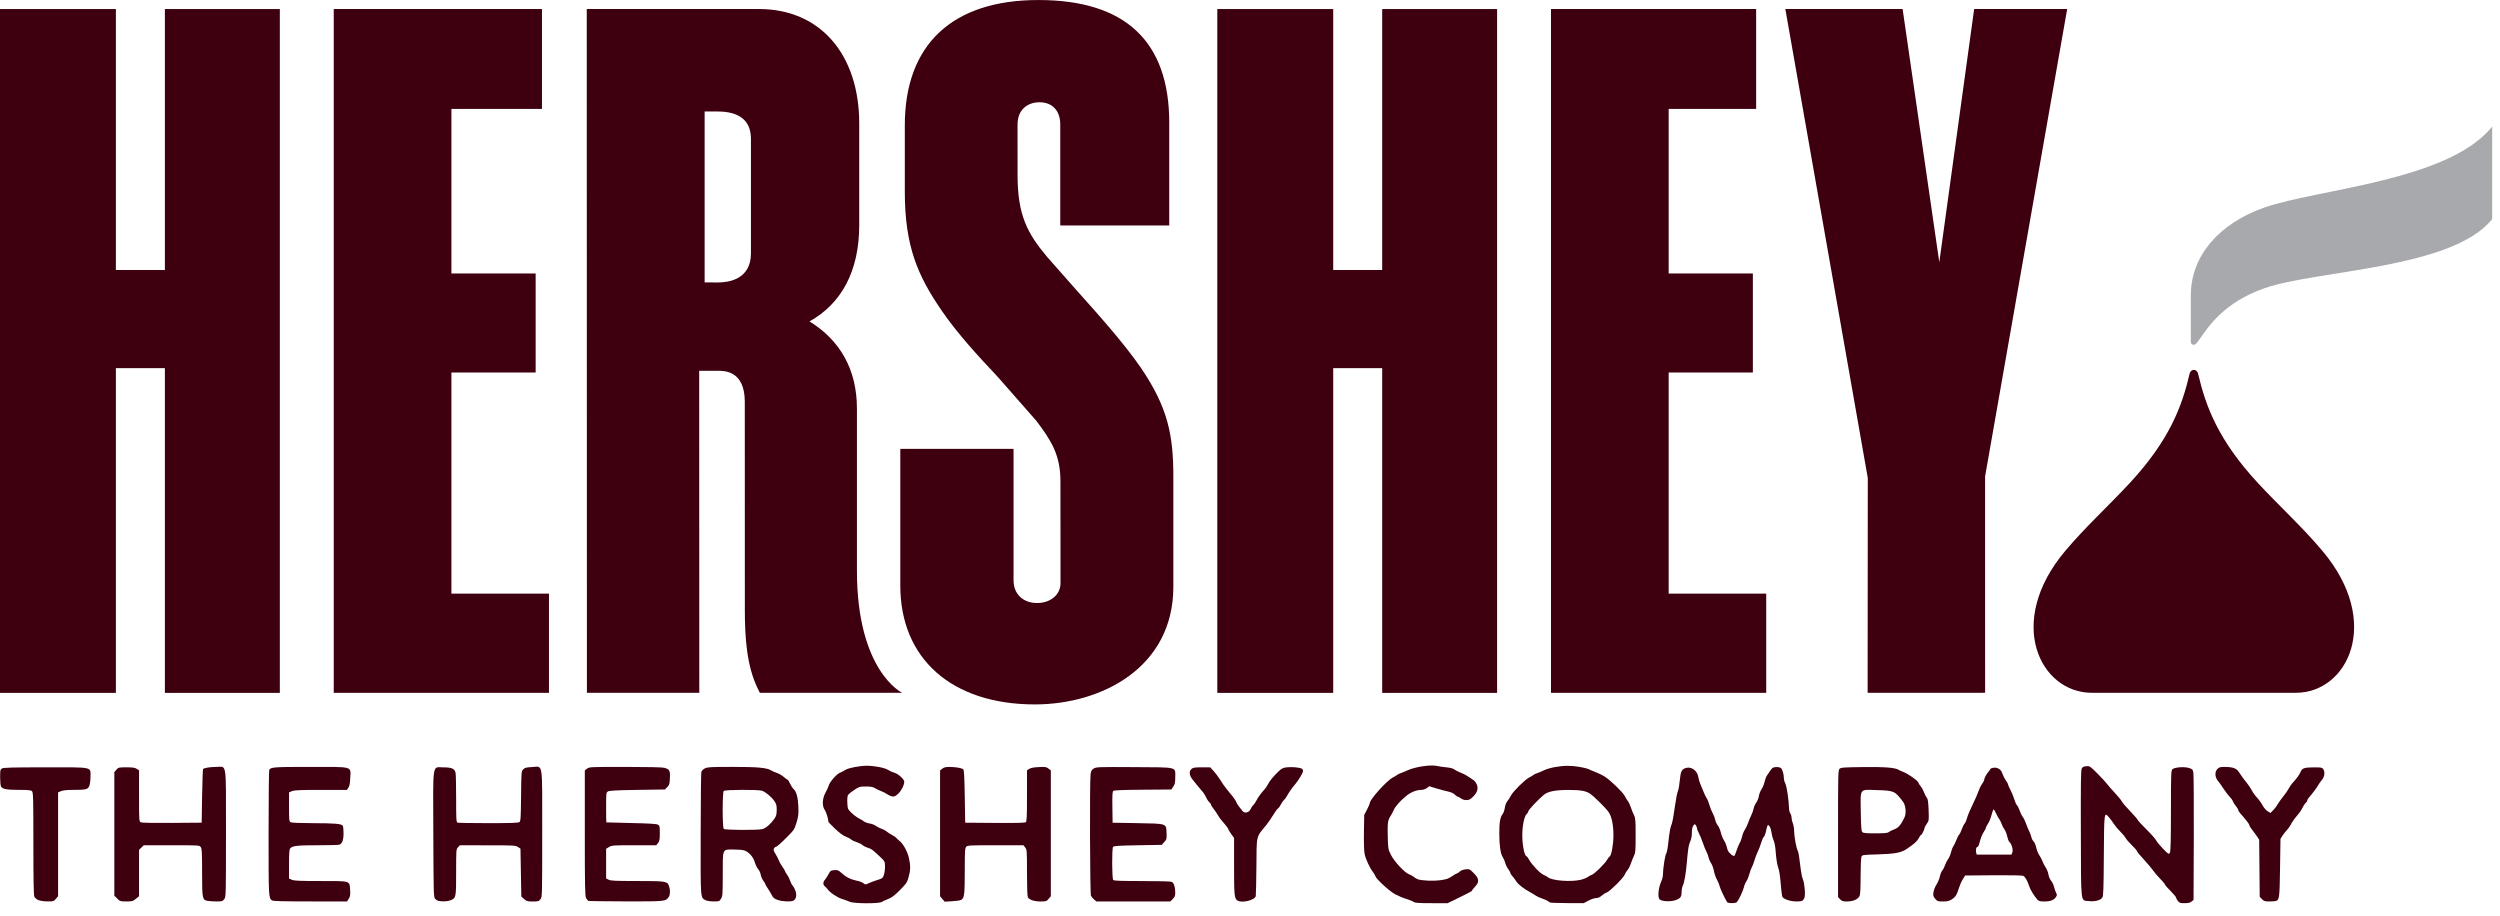 <?xml version="1.0" encoding="UTF-8"?> <svg xmlns="http://www.w3.org/2000/svg" width="131" height="48" viewBox="0 0 131 48" fill="none"><path d="M108.32 0.473L104.018 24.968L104.02 36.301L97.864 36.304L97.872 25.046L93.552 0.473H99.697C99.697 0.473 101.129 10.371 101.619 13.742C102.083 10.367 103.446 0.473 103.446 0.473H108.32Z" fill="#3E000F"></path><path d="M44.903 29.899V21.403C44.903 19.366 44.017 17.826 42.418 16.842C44.097 15.904 45.024 14.203 45.024 11.792V6.481C45.024 2.83 42.962 0.473 39.773 0.473H30.746L30.754 36.304H36.643L36.638 19.43H37.624C37.97 19.43 39.027 19.43 39.027 21.054L39.03 31.958C39.03 33.319 39.111 34.879 39.712 36.091L39.816 36.304H47.276C47.276 36.304 44.903 35.186 44.903 29.899ZM39.349 13.278C39.349 14.654 38.153 14.8 37.64 14.8C37.64 14.8 36.984 14.799 36.923 14.799V5.842H37.592C38.756 5.842 39.349 6.324 39.349 7.277V13.278Z" fill="#3E000F"></path><path d="M47.412 6.57V10.043C47.412 12.921 48.096 14.464 49.363 16.304C50.227 17.555 51.27 18.669 52.275 19.741L54.306 22.053C55.063 23.058 55.567 23.819 55.567 25.21L55.571 30.555C55.571 31.161 55.053 31.598 54.342 31.598C53.605 31.598 53.11 31.122 53.11 30.414V23.52H47.176V30.685C47.176 34.526 49.881 36.912 54.231 36.912C57.723 36.909 61.483 34.981 61.483 30.751V24.962C61.481 22.843 61.219 21.383 59.789 19.283C58.914 18.003 57.55 16.48 56.348 15.138L54.878 13.472C53.822 12.219 53.32 11.255 53.32 9.173L53.319 6.53C53.319 5.666 53.936 5.358 54.461 5.358C55.146 5.358 55.558 5.798 55.558 6.53V11.813H61.268V6.428C61.268 2.163 58.963 0.001 54.416 0.001C49.899 0.001 47.412 2.331 47.412 6.57Z" fill="#3E000F"></path><path d="M72.427 0.474V14.148H69.86V0.474H63.787V36.307H69.86V19.291H72.427V36.307H78.448V0.474H72.427Z" fill="#3E000F"></path><path d="M8.64 0.474V14.148H6.072V0.474H0V36.307H6.072V19.291H8.64V36.307H14.663V0.474H8.64Z" fill="#3E000F"></path><path d="M23.654 31.106V19.519H28.068V14.33H23.654V5.707H28.399V0.472H17.488V36.305H28.766V31.106H23.654Z" fill="#3E000F"></path><path d="M87.438 31.106V19.519H91.85V14.33H87.438V5.707H92.022V0.472H81.272V36.305H92.55V31.106H87.438Z" fill="#3E000F"></path><path d="M114.799 15.479C114.799 13.412 116.27 11.717 118.647 10.876C121.444 9.898 128.311 9.49 130.59 6.631V11.482C128.485 14.104 121.394 14.142 118.647 15.107C116.532 15.85 115.726 17.112 115.281 17.743C115.084 18.014 115.046 18.065 114.934 18.065C114.835 18.065 114.799 17.978 114.799 17.891V15.479Z" fill="#A8A9AD"></path><path d="M109.609 36.302C106.901 36.302 105.071 32.614 108.21 28.878C109.264 27.625 110.498 26.498 111.595 25.316C113.69 23.055 114.337 21.282 114.731 19.602C114.753 19.502 114.816 19.384 114.958 19.384C115.099 19.384 115.162 19.502 115.185 19.602C115.579 21.282 116.226 23.055 118.319 25.316C119.417 26.498 120.653 27.625 121.704 28.878C124.845 32.614 123.013 36.302 120.307 36.302H109.609Z" fill="#3E000F"></path><path d="M2.012 47.165C1.923 47.128 1.828 47.048 1.8 46.987C1.764 46.908 1.749 46.104 1.749 44.203C1.749 41.833 1.741 41.523 1.679 41.461C1.622 41.404 1.493 41.39 0.993 41.39C0.351 41.39 0.124 41.347 0.051 41.21C0.027 41.165 0.007 40.947 0.007 40.725C0.007 40.354 0.015 40.318 0.108 40.265C0.186 40.221 0.693 40.208 2.38 40.208C4.936 40.208 4.741 40.166 4.741 40.707C4.741 40.888 4.713 41.103 4.679 41.184C4.602 41.367 4.507 41.39 3.841 41.39C3.516 41.39 3.302 41.412 3.199 41.455L3.044 41.52V44.241V46.962L2.928 47.099C2.818 47.23 2.796 47.236 2.493 47.234C2.315 47.234 2.101 47.202 2.012 47.165Z" fill="#3E000F"></path><path d="M6.143 47.085L5.991 46.933V43.695V40.458L6.099 40.333C6.203 40.212 6.222 40.208 6.625 40.208C6.951 40.208 7.071 40.225 7.165 40.287L7.286 40.366V41.702C7.286 42.983 7.289 43.04 7.373 43.085C7.431 43.116 7.994 43.128 9.014 43.12L10.568 43.108L10.59 41.717C10.603 40.952 10.626 40.313 10.643 40.296C10.701 40.238 11.02 40.187 11.338 40.186C11.893 40.183 11.841 39.819 11.841 43.682C11.841 46.972 11.84 47.002 11.748 47.119C11.665 47.225 11.627 47.236 11.357 47.236C11.193 47.236 10.983 47.223 10.89 47.208C10.602 47.16 10.59 47.103 10.59 45.709C10.59 44.677 10.58 44.474 10.521 44.39C10.451 44.291 10.449 44.291 8.994 44.291H7.536L7.411 44.411L7.286 44.531V45.746V46.962L7.119 47.099C6.967 47.225 6.925 47.236 6.624 47.236C6.309 47.236 6.288 47.23 6.143 47.085Z" fill="#3E000F"></path><path d="M14.248 47.18C14.075 47.047 14.073 47.025 14.074 43.659C14.074 41.859 14.09 40.365 14.108 40.338C14.202 40.197 14.346 40.186 16.25 40.186C18.547 40.186 18.378 40.14 18.353 40.763C18.342 41.038 18.315 41.185 18.259 41.271L18.18 41.391H16.817C15.729 41.391 15.424 41.404 15.3 41.456L15.145 41.521V42.28C15.145 42.985 15.151 43.043 15.232 43.086C15.284 43.114 15.751 43.133 16.426 43.134C17.563 43.137 17.896 43.166 17.963 43.272C17.984 43.305 18.002 43.479 18.002 43.658C18.003 44.025 17.928 44.221 17.77 44.264C17.714 44.279 17.194 44.291 16.614 44.292C15.549 44.292 15.315 44.321 15.201 44.463C15.161 44.512 15.145 44.75 15.145 45.285V46.037L15.3 46.102C15.424 46.154 15.728 46.166 16.811 46.166C18.4 46.166 18.314 46.14 18.347 46.645C18.363 46.895 18.35 46.973 18.274 47.093L18.183 47.238L16.251 47.235C14.803 47.235 14.301 47.22 14.248 47.179V47.18Z" fill="#3E000F"></path><path d="M22.98 47.208C22.927 47.197 22.847 47.148 22.801 47.097C22.722 47.01 22.718 46.848 22.706 43.714C22.692 39.841 22.636 40.212 23.24 40.21C23.678 40.21 23.828 40.279 23.873 40.502C23.889 40.581 23.902 41.192 23.902 41.862C23.902 42.93 23.91 43.082 23.972 43.106C24.011 43.12 24.741 43.133 25.594 43.133C26.765 43.133 27.162 43.119 27.218 43.077C27.282 43.028 27.293 42.865 27.304 41.717C27.317 40.429 27.319 40.412 27.419 40.312C27.504 40.227 27.579 40.208 27.872 40.194C28.469 40.167 28.412 39.794 28.412 43.685C28.412 46.975 28.411 47.005 28.319 47.121C28.235 47.228 28.198 47.239 27.918 47.239C27.64 47.239 27.595 47.226 27.463 47.108L27.318 46.978L27.295 45.724L27.273 44.47L27.139 44.382C27.013 44.299 26.924 44.294 25.55 44.294L24.096 44.293L23.999 44.397C23.904 44.497 23.902 44.529 23.902 45.703C23.902 47.038 23.898 47.055 23.607 47.176C23.466 47.235 23.191 47.249 22.98 47.208Z" fill="#3E000F"></path><path d="M30.833 47.207C30.802 47.194 30.747 47.126 30.71 47.056C30.654 46.947 30.644 46.456 30.644 43.649V40.37L30.762 40.278C30.877 40.188 30.925 40.185 32.76 40.186C33.915 40.186 34.705 40.204 34.807 40.232C35.084 40.309 35.121 40.375 35.103 40.772C35.089 41.083 35.073 41.135 34.963 41.245L34.84 41.368L33.401 41.39C32.345 41.406 31.935 41.428 31.861 41.47C31.763 41.526 31.761 41.545 31.761 42.307C31.761 42.735 31.766 43.089 31.772 43.093C31.778 43.097 32.366 43.113 33.078 43.127C33.999 43.146 34.402 43.171 34.474 43.211C34.566 43.263 34.574 43.3 34.574 43.662C34.574 43.993 34.559 44.075 34.481 44.173L34.389 44.291H33.225C32.124 44.291 32.053 44.296 31.911 44.384L31.761 44.477V45.253V46.029L31.892 46.097C32.002 46.154 32.253 46.165 33.391 46.165C34.903 46.165 34.969 46.176 35.06 46.438C35.13 46.639 35.122 46.887 35.04 47.004C34.878 47.234 34.857 47.237 32.801 47.233C31.75 47.23 30.864 47.219 30.833 47.207Z" fill="#3E000F"></path><path d="M36.974 47.17C36.698 47.02 36.71 47.19 36.715 43.724C36.718 41.986 36.733 40.515 36.75 40.453C36.768 40.388 36.845 40.309 36.935 40.264C37.072 40.195 37.241 40.185 38.385 40.185C39.718 40.185 40.189 40.229 40.419 40.374C40.48 40.412 40.609 40.469 40.707 40.5C40.806 40.531 40.965 40.623 41.062 40.705C41.158 40.788 41.251 40.855 41.269 40.855C41.286 40.855 41.344 40.948 41.398 41.062C41.452 41.177 41.533 41.302 41.58 41.341C41.729 41.468 41.816 41.787 41.834 42.271C41.849 42.665 41.836 42.78 41.738 43.102C41.63 43.454 41.604 43.495 41.274 43.827C40.889 44.214 40.698 44.38 40.638 44.38C40.617 44.38 40.579 44.418 40.554 44.464C40.52 44.528 40.538 44.591 40.634 44.743C40.702 44.85 40.78 45.001 40.807 45.078C40.833 45.155 40.917 45.303 40.993 45.408C41.069 45.513 41.132 45.617 41.132 45.64C41.132 45.662 41.179 45.745 41.238 45.823C41.296 45.901 41.369 46.045 41.4 46.143C41.43 46.242 41.492 46.362 41.538 46.412C41.583 46.462 41.65 46.587 41.686 46.691C41.762 46.906 41.716 47.118 41.576 47.193C41.446 47.263 40.995 47.243 40.752 47.157C40.57 47.093 40.512 47.046 40.44 46.9C40.39 46.802 40.295 46.642 40.227 46.545C40.16 46.448 40.105 46.351 40.105 46.331C40.105 46.31 40.057 46.23 39.998 46.151C39.94 46.073 39.878 45.929 39.861 45.831C39.844 45.733 39.783 45.602 39.726 45.541C39.67 45.479 39.592 45.319 39.553 45.184C39.472 44.898 39.227 44.627 38.986 44.558C38.901 44.534 38.648 44.514 38.422 44.514C37.843 44.514 37.872 44.444 37.872 45.83C37.871 46.864 37.865 46.957 37.783 47.092C37.697 47.233 37.686 47.237 37.392 47.235C37.22 47.235 37.041 47.206 36.974 47.17ZM39.943 43.446C40.128 43.403 40.381 43.185 40.58 42.899C40.675 42.762 40.697 42.678 40.699 42.443C40.701 42.198 40.683 42.129 40.576 41.975C40.416 41.744 40.101 41.485 39.915 41.432C39.692 41.368 37.991 41.378 37.925 41.444C37.85 41.52 37.85 43.358 37.925 43.434C37.99 43.499 39.672 43.508 39.943 43.446Z" fill="#3E000F"></path><path d="M44.526 47.253C44.44 47.214 44.258 47.148 44.122 47.106C43.87 47.027 43.484 46.766 43.367 46.596C43.331 46.544 43.266 46.475 43.222 46.443C43.12 46.369 43.119 46.221 43.219 46.11C43.262 46.063 43.347 45.931 43.409 45.817C43.513 45.623 43.535 45.608 43.717 45.595C43.881 45.583 43.935 45.601 44.052 45.709C44.311 45.947 44.547 46.074 44.852 46.138C45.019 46.172 45.191 46.233 45.235 46.273C45.332 46.361 45.363 46.362 45.517 46.282C45.583 46.247 45.777 46.175 45.947 46.121C46.242 46.028 46.259 46.015 46.317 45.839C46.351 45.737 46.377 45.537 46.374 45.394C46.369 45.139 46.364 45.13 46.122 44.903C45.699 44.505 45.666 44.481 45.474 44.424C45.371 44.393 45.245 44.328 45.193 44.28C45.141 44.231 45.005 44.164 44.892 44.13C44.779 44.096 44.645 44.031 44.595 43.987C44.545 43.942 44.413 43.872 44.303 43.831C44.172 43.783 43.981 43.641 43.755 43.423C43.565 43.239 43.409 43.081 43.409 43.071C43.409 42.925 43.297 42.556 43.22 42.448C43.066 42.232 43.084 41.839 43.263 41.521C43.337 41.388 43.41 41.227 43.425 41.163C43.466 40.99 43.837 40.561 44.003 40.497C44.082 40.467 44.217 40.396 44.303 40.34C44.456 40.24 45.064 40.123 45.419 40.125C45.824 40.128 46.356 40.229 46.522 40.337C46.615 40.398 46.775 40.469 46.876 40.496C47.064 40.545 47.384 40.837 47.384 40.959C47.384 41.135 47.226 41.447 47.062 41.595C46.91 41.732 46.86 41.753 46.742 41.73C46.665 41.715 46.546 41.661 46.478 41.611C46.409 41.561 46.278 41.494 46.187 41.461C46.095 41.429 45.95 41.36 45.864 41.308C45.743 41.234 45.637 41.213 45.374 41.213C45.057 41.213 45.023 41.223 44.759 41.395C44.606 41.495 44.458 41.618 44.431 41.669C44.404 41.72 44.39 41.897 44.4 42.078C44.417 42.385 44.424 42.402 44.615 42.589C44.723 42.695 44.893 42.823 44.992 42.874C45.092 42.924 45.218 43.001 45.273 43.044C45.328 43.086 45.462 43.135 45.572 43.151C45.681 43.167 45.82 43.221 45.882 43.269C45.943 43.317 46.08 43.387 46.185 43.424C46.29 43.462 46.417 43.529 46.467 43.575C46.517 43.62 46.638 43.698 46.736 43.748C46.834 43.798 46.947 43.877 46.986 43.924C47.026 43.972 47.096 44.038 47.143 44.073C47.322 44.206 47.553 44.626 47.625 44.948C47.718 45.366 47.715 45.588 47.611 45.961C47.533 46.243 47.497 46.297 47.154 46.642C46.868 46.929 46.725 47.037 46.541 47.106C46.408 47.156 46.258 47.225 46.207 47.261C46.068 47.358 44.745 47.352 44.526 47.253Z" fill="#3E000F"></path><path d="M49.379 47.105L49.259 46.962V43.666V40.371L49.377 40.278C49.467 40.207 49.557 40.186 49.767 40.188C50.099 40.191 50.409 40.246 50.479 40.316C50.516 40.353 50.538 40.779 50.554 41.739L50.576 43.109L52.134 43.121C53.246 43.129 53.709 43.118 53.753 43.082C53.802 43.041 53.814 42.772 53.814 41.699V40.366L53.931 40.289C54.011 40.237 54.169 40.207 54.433 40.195C54.777 40.178 54.832 40.187 54.941 40.274L55.064 40.371V43.666V46.962L54.948 47.1C54.84 47.228 54.813 47.237 54.53 47.237C54.195 47.237 53.931 47.15 53.86 47.017C53.831 46.963 53.814 46.472 53.814 45.728C53.814 44.58 53.81 44.521 53.721 44.409L53.629 44.291H52.165C50.804 44.291 50.697 44.297 50.628 44.373C50.563 44.445 50.554 44.6 50.554 45.638C50.554 46.878 50.53 47.065 50.362 47.155C50.311 47.182 50.096 47.214 49.884 47.226L49.5 47.248L49.379 47.105Z" fill="#3E000F"></path><path d="M57.334 47.137C57.269 47.082 57.194 46.993 57.167 46.939C57.113 46.832 57.095 40.949 57.147 40.567C57.171 40.394 57.201 40.34 57.315 40.27C57.446 40.19 57.552 40.186 59.424 40.197C61.754 40.211 61.583 40.169 61.583 40.722C61.583 41.006 61.566 41.092 61.481 41.217L61.379 41.369L59.889 41.381C58.865 41.389 58.379 41.408 58.338 41.443C58.29 41.483 58.28 41.664 58.289 42.301L58.301 43.11L59.574 43.132C61.158 43.16 61.109 43.144 61.127 43.632C61.14 43.957 61.134 43.982 61.008 44.122L60.877 44.27L59.621 44.292C58.57 44.311 58.358 44.325 58.323 44.382C58.258 44.484 58.267 46.047 58.333 46.113C58.372 46.153 58.772 46.167 59.854 46.167C60.726 46.167 61.355 46.184 61.403 46.21C61.511 46.268 61.583 46.486 61.583 46.757C61.583 46.94 61.562 46.998 61.453 47.107L61.322 47.238L59.388 47.237L57.453 47.237L57.334 47.137Z" fill="#3E000F"></path><path d="M64.832 47.18C64.681 47.066 64.665 46.886 64.665 45.392V43.911L64.508 43.691C64.422 43.57 64.352 43.452 64.352 43.429C64.352 43.406 64.287 43.312 64.207 43.221C63.971 42.95 63.899 42.856 63.802 42.688C63.751 42.6 63.653 42.458 63.584 42.373C63.515 42.287 63.459 42.195 63.459 42.167C63.459 42.14 63.416 42.079 63.364 42.032C63.312 41.986 63.234 41.866 63.191 41.767C63.148 41.667 63.055 41.524 62.984 41.448C62.914 41.372 62.812 41.253 62.759 41.183C62.705 41.112 62.59 40.968 62.502 40.861C62.314 40.632 62.29 40.425 62.436 40.292C62.515 40.221 62.6 40.208 62.972 40.208H63.415L63.591 40.4C63.687 40.506 63.819 40.676 63.883 40.779C63.947 40.882 64.049 41.036 64.109 41.122C64.222 41.282 64.272 41.347 64.574 41.712C64.669 41.828 64.761 41.968 64.779 42.024C64.796 42.08 64.863 42.19 64.927 42.268C64.992 42.346 65.074 42.45 65.111 42.499C65.216 42.638 65.454 42.581 65.53 42.4C65.562 42.323 65.623 42.231 65.666 42.196C65.708 42.161 65.784 42.05 65.835 41.95C65.925 41.772 66.062 41.584 66.261 41.363C66.316 41.302 66.394 41.188 66.435 41.109C66.534 40.914 66.699 40.71 66.963 40.453C67.153 40.267 67.216 40.233 67.42 40.208C67.688 40.174 68.142 40.218 68.226 40.285C68.257 40.309 68.282 40.363 68.282 40.404C68.282 40.49 68.032 40.905 67.863 41.099C67.71 41.276 67.547 41.508 67.438 41.705C67.39 41.793 67.317 41.892 67.277 41.925C67.237 41.959 67.165 42.062 67.118 42.154C67.071 42.246 67.006 42.338 66.974 42.358C66.941 42.378 66.876 42.456 66.828 42.532C66.608 42.881 66.449 43.117 66.365 43.219C65.807 43.895 65.85 43.713 65.836 45.406C65.829 46.204 65.814 46.901 65.802 46.956C65.753 47.177 65.043 47.341 64.832 47.18Z" fill="#3E000F"></path><path d="M74.072 47.259C74.025 47.223 73.848 47.151 73.68 47.1C73.512 47.049 73.251 46.939 73.1 46.856C72.796 46.689 72.115 46.065 72.069 45.912C72.052 45.859 71.995 45.759 71.941 45.691C71.775 45.48 71.556 45.004 71.505 44.742C71.475 44.593 71.461 44.13 71.47 43.596L71.485 42.7L71.63 42.424C71.71 42.272 71.775 42.12 71.775 42.086C71.775 41.895 72.667 40.902 72.981 40.744C73.067 40.701 73.167 40.64 73.204 40.609C73.241 40.578 73.321 40.538 73.383 40.519C73.444 40.501 73.615 40.43 73.762 40.362C74.15 40.184 74.945 40.062 75.264 40.131C75.396 40.16 75.639 40.195 75.803 40.21C75.995 40.227 76.141 40.267 76.209 40.32C76.267 40.365 76.414 40.441 76.534 40.487C76.733 40.564 76.915 40.669 77.216 40.881C77.274 40.922 77.35 41.024 77.385 41.108C77.474 41.319 77.407 41.533 77.184 41.752C77.04 41.893 76.975 41.925 76.836 41.925C76.735 41.925 76.619 41.888 76.553 41.836C76.492 41.788 76.419 41.749 76.392 41.748C76.365 41.748 76.292 41.697 76.231 41.637C76.164 41.569 76.028 41.507 75.879 41.476C75.746 41.449 75.471 41.375 75.266 41.313L74.895 41.199L74.766 41.295C74.694 41.348 74.57 41.39 74.486 41.39C74.231 41.39 73.944 41.502 73.697 41.697C73.39 41.94 73.103 42.266 73.024 42.461C72.99 42.547 72.916 42.685 72.861 42.767C72.72 42.975 72.701 43.128 72.719 43.859C72.736 44.485 72.739 44.504 72.892 44.807C73.071 45.162 73.618 45.742 73.845 45.818C73.922 45.844 74.026 45.901 74.075 45.945C74.124 45.989 74.216 46.045 74.28 46.069C74.491 46.149 75.09 46.175 75.481 46.122C75.791 46.079 75.902 46.042 76.085 45.917C76.208 45.833 76.327 45.764 76.35 45.764C76.373 45.764 76.436 45.721 76.492 45.669C76.551 45.613 76.675 45.565 76.796 45.552C76.994 45.53 77.009 45.537 77.224 45.751C77.511 46.038 77.527 46.214 77.29 46.465C77.204 46.556 77.134 46.646 77.134 46.666C77.134 46.686 77.028 46.752 76.899 46.813C76.77 46.875 76.615 46.953 76.553 46.986C76.492 47.019 76.309 47.109 76.147 47.186L75.852 47.326H75.005C74.325 47.326 74.142 47.313 74.072 47.259Z" fill="#3E000F"></path><path d="M81.242 47.295C81.205 47.281 81.145 47.245 81.108 47.215C81.071 47.184 80.94 47.126 80.816 47.086C80.692 47.046 80.542 46.978 80.483 46.935C80.423 46.893 80.3 46.818 80.209 46.769C79.852 46.577 79.554 46.347 79.456 46.188C79.399 46.097 79.306 45.971 79.248 45.909C79.191 45.847 79.143 45.773 79.143 45.744C79.143 45.716 79.093 45.624 79.031 45.54C78.969 45.456 78.897 45.307 78.872 45.208C78.846 45.109 78.789 44.977 78.745 44.916C78.629 44.753 78.563 44.297 78.563 43.663C78.563 43.081 78.609 42.82 78.742 42.651C78.786 42.595 78.836 42.449 78.853 42.325C78.871 42.195 78.926 42.051 78.985 41.98C79.041 41.914 79.128 41.779 79.178 41.681C79.291 41.463 79.911 40.849 80.126 40.743C80.212 40.701 80.312 40.641 80.349 40.61C80.386 40.579 80.466 40.539 80.528 40.522C80.589 40.504 80.76 40.432 80.908 40.362C81.183 40.23 81.727 40.129 82.157 40.129C82.521 40.129 83.069 40.221 83.267 40.315C83.369 40.364 83.553 40.441 83.676 40.488C83.799 40.535 83.979 40.624 84.078 40.687C84.39 40.887 85.021 41.495 85.132 41.703C85.191 41.814 85.271 41.944 85.311 41.993C85.351 42.042 85.417 42.185 85.457 42.31C85.498 42.435 85.571 42.615 85.619 42.71C85.698 42.865 85.707 42.975 85.707 43.779C85.707 44.582 85.698 44.692 85.619 44.847C85.571 44.942 85.498 45.122 85.458 45.247C85.417 45.372 85.339 45.525 85.285 45.586C85.23 45.647 85.161 45.761 85.131 45.838C85.063 46.01 84.344 46.721 84.189 46.769C84.128 46.787 84.011 46.86 83.931 46.931C83.833 47.016 83.735 47.059 83.636 47.059C83.554 47.059 83.374 47.119 83.236 47.193L82.985 47.326L82.147 47.323C81.686 47.32 81.279 47.308 81.242 47.295ZM82.821 46.103C82.965 46.069 83.136 46.002 83.201 45.954C83.267 45.906 83.366 45.852 83.421 45.834C83.552 45.793 84.114 45.238 84.207 45.059C84.246 44.983 84.309 44.904 84.346 44.883C84.441 44.83 84.547 44.23 84.544 43.763C84.541 43.203 84.454 42.791 84.29 42.551C84.149 42.346 83.551 41.752 83.323 41.592C83.116 41.447 82.817 41.393 82.224 41.393C81.503 41.393 81.128 41.466 80.901 41.646C80.632 41.861 80.081 42.445 80.081 42.517C80.081 42.553 80.042 42.617 79.994 42.66C79.87 42.773 79.768 43.276 79.768 43.779C79.768 44.258 79.876 44.82 79.975 44.858C80.011 44.872 80.078 44.956 80.123 45.045C80.25 45.291 80.705 45.769 80.883 45.842C80.97 45.878 81.071 45.934 81.108 45.966C81.311 46.145 82.303 46.225 82.821 46.103Z" fill="#3E000F"></path><path d="M90.5 47.27C90.375 47.072 90.132 46.552 90.106 46.427C90.089 46.345 90.026 46.193 89.966 46.089C89.906 45.985 89.837 45.784 89.811 45.642C89.785 45.501 89.718 45.315 89.66 45.229C89.603 45.143 89.542 45.002 89.525 44.916C89.508 44.83 89.459 44.699 89.416 44.623C89.373 44.548 89.291 44.347 89.234 44.177C89.177 44.007 89.084 43.779 89.027 43.671C88.969 43.563 88.922 43.441 88.922 43.401C88.922 43.36 88.895 43.29 88.862 43.245C88.805 43.166 88.799 43.168 88.729 43.268C88.68 43.338 88.654 43.465 88.654 43.64C88.654 43.808 88.623 43.973 88.57 44.088C88.484 44.272 88.453 44.465 88.387 45.228C88.339 45.788 88.257 46.249 88.181 46.398C88.147 46.464 88.118 46.615 88.117 46.733C88.115 47.002 88.056 47.08 87.781 47.173C87.526 47.26 87.069 47.233 86.961 47.126C86.852 47.016 86.9 46.506 87.051 46.185C87.098 46.085 87.137 45.925 87.138 45.828C87.141 45.501 87.253 44.79 87.313 44.718C87.348 44.675 87.397 44.398 87.432 44.045C87.465 43.715 87.524 43.37 87.563 43.277C87.63 43.12 87.665 42.941 87.764 42.261C87.831 41.798 87.881 41.551 87.933 41.422C87.961 41.353 88.002 41.107 88.023 40.874C88.066 40.408 88.123 40.3 88.361 40.237C88.639 40.163 88.938 40.388 88.99 40.711C89.005 40.803 89.044 40.948 89.078 41.033C89.243 41.457 89.385 41.776 89.436 41.837C89.467 41.874 89.527 42.024 89.569 42.171C89.611 42.318 89.692 42.519 89.748 42.617C89.804 42.716 89.863 42.871 89.879 42.962C89.895 43.054 89.955 43.184 90.012 43.252C90.069 43.321 90.14 43.487 90.171 43.622C90.202 43.757 90.274 43.938 90.331 44.024C90.388 44.109 90.448 44.24 90.464 44.314C90.48 44.387 90.513 44.498 90.537 44.559C90.592 44.698 90.836 44.897 90.885 44.844C90.905 44.822 90.956 44.694 90.999 44.559C91.042 44.424 91.114 44.253 91.158 44.178C91.203 44.104 91.262 43.945 91.288 43.826C91.315 43.706 91.377 43.552 91.427 43.483C91.476 43.414 91.554 43.251 91.6 43.122C91.646 42.992 91.723 42.805 91.772 42.706C91.822 42.608 91.876 42.453 91.892 42.363C91.909 42.273 91.971 42.135 92.029 42.056C92.087 41.978 92.147 41.825 92.163 41.717C92.18 41.609 92.241 41.451 92.299 41.365C92.357 41.279 92.428 41.114 92.456 40.998C92.508 40.787 92.563 40.656 92.636 40.568C92.657 40.542 92.721 40.45 92.776 40.364C92.86 40.235 92.908 40.206 93.054 40.195C93.152 40.188 93.268 40.208 93.312 40.241C93.397 40.302 93.474 40.561 93.476 40.788C93.477 40.862 93.511 40.982 93.551 41.056C93.624 41.19 93.737 41.946 93.743 42.33C93.744 42.442 93.775 42.573 93.811 42.62C93.847 42.668 93.877 42.77 93.878 42.847C93.879 42.923 93.909 43.058 93.946 43.147C93.983 43.235 94.013 43.413 94.013 43.542C94.013 43.817 94.123 44.432 94.198 44.57C94.245 44.659 94.268 44.799 94.367 45.608C94.388 45.78 94.435 45.991 94.472 46.077C94.566 46.3 94.614 46.937 94.545 47.067C94.466 47.218 94.421 47.235 94.117 47.236C93.835 47.236 93.479 47.122 93.404 47.006C93.383 46.974 93.352 46.776 93.334 46.567C93.273 45.854 93.244 45.652 93.163 45.407C93.119 45.272 93.069 44.951 93.052 44.693C93.032 44.385 92.991 44.156 92.933 44.024C92.885 43.913 92.835 43.722 92.821 43.6C92.796 43.385 92.697 43.2 92.629 43.243C92.611 43.254 92.573 43.382 92.544 43.527C92.515 43.673 92.462 43.816 92.426 43.847C92.39 43.877 92.328 44.014 92.288 44.152C92.249 44.29 92.169 44.5 92.111 44.618C92.052 44.736 91.972 44.947 91.933 45.086C91.893 45.226 91.832 45.385 91.798 45.439C91.763 45.494 91.705 45.655 91.668 45.796C91.631 45.938 91.562 46.108 91.513 46.174C91.465 46.24 91.405 46.382 91.381 46.49C91.34 46.674 91.119 47.142 91.013 47.269C90.951 47.343 90.546 47.344 90.5 47.269V47.27Z" fill="#3E000F"></path><path d="M96.421 47.122L96.313 47.007V43.687C96.313 40.561 96.317 40.363 96.392 40.288C96.464 40.216 96.588 40.207 97.617 40.195C98.765 40.181 99.305 40.223 99.483 40.337C99.532 40.368 99.639 40.417 99.721 40.445C99.945 40.522 100.479 40.891 100.511 40.991C100.526 41.039 100.588 41.137 100.648 41.208C100.708 41.28 100.787 41.424 100.825 41.53C100.862 41.635 100.925 41.757 100.965 41.801C101.021 41.863 101.043 42.009 101.059 42.44C101.08 42.986 101.078 43.001 100.963 43.167C100.898 43.261 100.845 43.36 100.845 43.389C100.845 43.468 100.699 43.756 100.659 43.756C100.64 43.756 100.585 43.833 100.536 43.927C100.454 44.09 100.287 44.237 99.885 44.501C99.606 44.685 99.289 44.742 98.397 44.77C97.582 44.794 97.579 44.795 97.537 44.903C97.515 44.963 97.496 45.421 97.496 45.921C97.496 46.533 97.479 46.87 97.443 46.949C97.364 47.121 97.102 47.237 96.791 47.237C96.567 47.237 96.514 47.22 96.421 47.122ZM98.966 43.603C99.005 43.568 99.136 43.503 99.257 43.458C99.483 43.374 99.616 43.218 99.801 42.819C99.899 42.607 99.857 42.192 99.718 42.01C99.284 41.442 99.253 41.428 98.345 41.401C97.417 41.373 97.487 41.277 97.505 42.539C97.515 43.289 97.533 43.537 97.58 43.593C97.632 43.655 97.74 43.667 98.268 43.667C98.749 43.667 98.912 43.652 98.966 43.603Z" fill="#3E000F"></path><path d="M101.404 47.095C101.298 46.97 101.288 46.929 101.314 46.749C101.331 46.637 101.401 46.459 101.471 46.352C101.541 46.246 101.621 46.056 101.648 45.93C101.675 45.803 101.734 45.659 101.779 45.609C101.824 45.559 101.886 45.438 101.917 45.34C101.948 45.242 102.02 45.099 102.078 45.021C102.135 44.944 102.204 44.785 102.23 44.669C102.256 44.552 102.313 44.405 102.357 44.341C102.401 44.277 102.472 44.129 102.516 44.012C102.559 43.895 102.624 43.77 102.66 43.734C102.696 43.698 102.757 43.572 102.796 43.456C102.835 43.339 102.903 43.203 102.947 43.154C102.992 43.104 103.048 42.974 103.074 42.863C103.099 42.753 103.228 42.442 103.361 42.172C103.494 41.902 103.636 41.578 103.676 41.453C103.717 41.328 103.8 41.159 103.861 41.077C103.921 40.994 103.971 40.9 103.971 40.867C103.971 40.784 104.096 40.548 104.199 40.438C104.246 40.388 104.284 40.334 104.284 40.318C104.284 40.252 104.492 40.202 104.622 40.237C104.79 40.282 104.881 40.381 104.949 40.591C104.977 40.679 105.05 40.819 105.111 40.901C105.172 40.984 105.221 41.074 105.221 41.103C105.221 41.132 105.279 41.263 105.349 41.396C105.42 41.528 105.51 41.749 105.55 41.887C105.59 42.025 105.652 42.162 105.687 42.192C105.723 42.221 105.785 42.343 105.825 42.463C105.864 42.582 105.936 42.73 105.985 42.792C106.034 42.854 106.111 43.011 106.157 43.141C106.203 43.27 106.28 43.457 106.329 43.555C106.377 43.653 106.43 43.797 106.447 43.874C106.463 43.951 106.515 44.049 106.561 44.091C106.608 44.133 106.668 44.275 106.696 44.406C106.723 44.537 106.797 44.72 106.86 44.813C106.923 44.905 106.999 45.053 107.03 45.139C107.061 45.226 107.136 45.372 107.198 45.462C107.259 45.553 107.323 45.716 107.339 45.825C107.356 45.934 107.417 46.079 107.476 46.148C107.535 46.216 107.606 46.364 107.633 46.476C107.66 46.587 107.709 46.728 107.742 46.788C107.793 46.881 107.791 46.913 107.733 47.003C107.626 47.166 107.442 47.237 107.129 47.237C106.89 47.237 106.831 47.221 106.757 47.137C106.58 46.933 106.394 46.63 106.338 46.456C106.249 46.176 106.122 45.95 106.027 45.899C105.97 45.868 105.426 45.856 104.456 45.864L102.972 45.876L102.849 46.077C102.781 46.187 102.692 46.388 102.651 46.523C102.538 46.891 102.468 47.003 102.274 47.126C102.133 47.215 102.039 47.237 101.81 47.237C101.542 47.237 101.515 47.227 101.404 47.095ZM105.448 44.661C105.499 44.529 105.406 44.211 105.288 44.113C105.254 44.085 105.204 43.954 105.177 43.822C105.149 43.691 105.087 43.533 105.039 43.471C104.991 43.41 104.921 43.275 104.884 43.17C104.847 43.065 104.788 42.948 104.753 42.909C104.718 42.87 104.647 42.743 104.596 42.627C104.545 42.512 104.486 42.417 104.466 42.417C104.445 42.417 104.396 42.547 104.356 42.705C104.316 42.864 104.233 43.067 104.172 43.158C104.111 43.248 104.06 43.347 104.06 43.377C104.06 43.407 104.009 43.506 103.947 43.598C103.885 43.69 103.806 43.868 103.773 43.995C103.693 44.294 103.657 44.381 103.612 44.381C103.553 44.381 103.518 44.541 103.55 44.667L103.579 44.782H104.491H105.402L105.448 44.661Z" fill="#3E000F"></path><path d="M114.119 47.209C114.068 47.144 114.027 47.065 114.027 47.033C114.027 47.002 113.896 46.846 113.737 46.687C113.577 46.528 113.446 46.377 113.446 46.351C113.446 46.325 113.331 46.187 113.19 46.045C113.05 45.903 112.882 45.706 112.818 45.608C112.754 45.51 112.537 45.254 112.337 45.039C112.137 44.824 111.973 44.624 111.973 44.594C111.973 44.564 111.854 44.427 111.71 44.289C111.566 44.152 111.417 43.98 111.379 43.907C111.341 43.834 111.217 43.684 111.103 43.575C110.99 43.466 110.839 43.286 110.767 43.176C110.696 43.065 110.578 42.904 110.504 42.819C110.257 42.53 110.255 42.549 110.241 44.856C110.23 46.611 110.217 46.949 110.161 47.035C110.069 47.175 109.759 47.255 109.456 47.217C109.012 47.162 109.049 47.477 109.037 43.695C109.028 41.093 109.038 40.363 109.083 40.275C109.127 40.187 109.179 40.16 109.325 40.15C109.505 40.136 109.522 40.147 109.904 40.531C110.121 40.748 110.348 40.995 110.41 41.08C110.471 41.165 110.655 41.375 110.817 41.547C110.98 41.719 111.144 41.919 111.182 41.993C111.22 42.067 111.423 42.305 111.634 42.522C111.845 42.739 112.017 42.939 112.017 42.965C112.017 42.992 112.218 43.21 112.462 43.45C112.707 43.691 112.94 43.953 112.98 44.034C113.021 44.114 113.187 44.315 113.349 44.481C113.638 44.776 113.645 44.78 113.7 44.682C113.742 44.606 113.756 44.072 113.757 42.48C113.759 40.526 113.764 40.373 113.838 40.306C113.952 40.204 114.447 40.165 114.695 40.24C114.875 40.294 114.898 40.317 114.931 40.476C114.951 40.573 114.962 42.115 114.955 43.904L114.942 47.155L114.837 47.241C114.76 47.303 114.661 47.326 114.472 47.326C114.244 47.326 114.2 47.312 114.119 47.209Z" fill="#3E000F"></path><path d="M118.526 47.114L118.409 46.991L118.395 45.496L118.381 44.001L118.269 43.832C118.207 43.739 118.092 43.581 118.012 43.482C117.932 43.382 117.867 43.274 117.867 43.241C117.867 43.187 117.708 42.98 117.396 42.628C117.336 42.56 117.286 42.479 117.286 42.448C117.286 42.417 117.229 42.322 117.159 42.237C117.089 42.152 117.017 42.036 116.999 41.981C116.982 41.925 116.911 41.825 116.841 41.758C116.772 41.691 116.622 41.495 116.509 41.323C116.396 41.151 116.275 40.98 116.24 40.943C116.06 40.751 116.037 40.448 116.19 40.295C116.286 40.199 116.339 40.185 116.603 40.188C117.007 40.191 117.193 40.261 117.316 40.453C117.436 40.64 117.623 40.896 117.783 41.091C117.847 41.17 117.935 41.304 117.979 41.39C118.022 41.476 118.11 41.609 118.175 41.685C118.239 41.761 118.331 41.871 118.381 41.93C118.43 41.988 118.52 42.126 118.581 42.236C118.643 42.345 118.756 42.471 118.833 42.516L118.974 42.598L119.114 42.457C119.192 42.38 119.295 42.244 119.343 42.155C119.392 42.066 119.522 41.882 119.633 41.747C119.743 41.612 119.876 41.421 119.928 41.323C119.98 41.225 120.06 41.105 120.106 41.055C120.318 40.83 120.49 40.597 120.544 40.462C120.629 40.251 120.736 40.212 121.231 40.21C121.615 40.207 121.678 40.218 121.733 40.294C121.838 40.438 121.812 40.695 121.677 40.856C121.611 40.934 121.526 41.054 121.487 41.122C121.402 41.273 121.166 41.591 121.015 41.759C120.954 41.827 120.903 41.909 120.903 41.942C120.903 41.974 120.862 42.039 120.81 42.085C120.759 42.131 120.689 42.238 120.654 42.321C120.619 42.405 120.525 42.55 120.446 42.643C120.226 42.901 120.121 43.048 120.033 43.219C119.989 43.305 119.9 43.428 119.836 43.492C119.772 43.556 119.67 43.687 119.609 43.782L119.497 43.956L119.475 45.474C119.452 47.025 119.438 47.145 119.271 47.209C119.232 47.224 119.074 47.236 118.921 47.236C118.676 47.236 118.629 47.222 118.526 47.114Z" fill="#3E000F"></path></svg> 